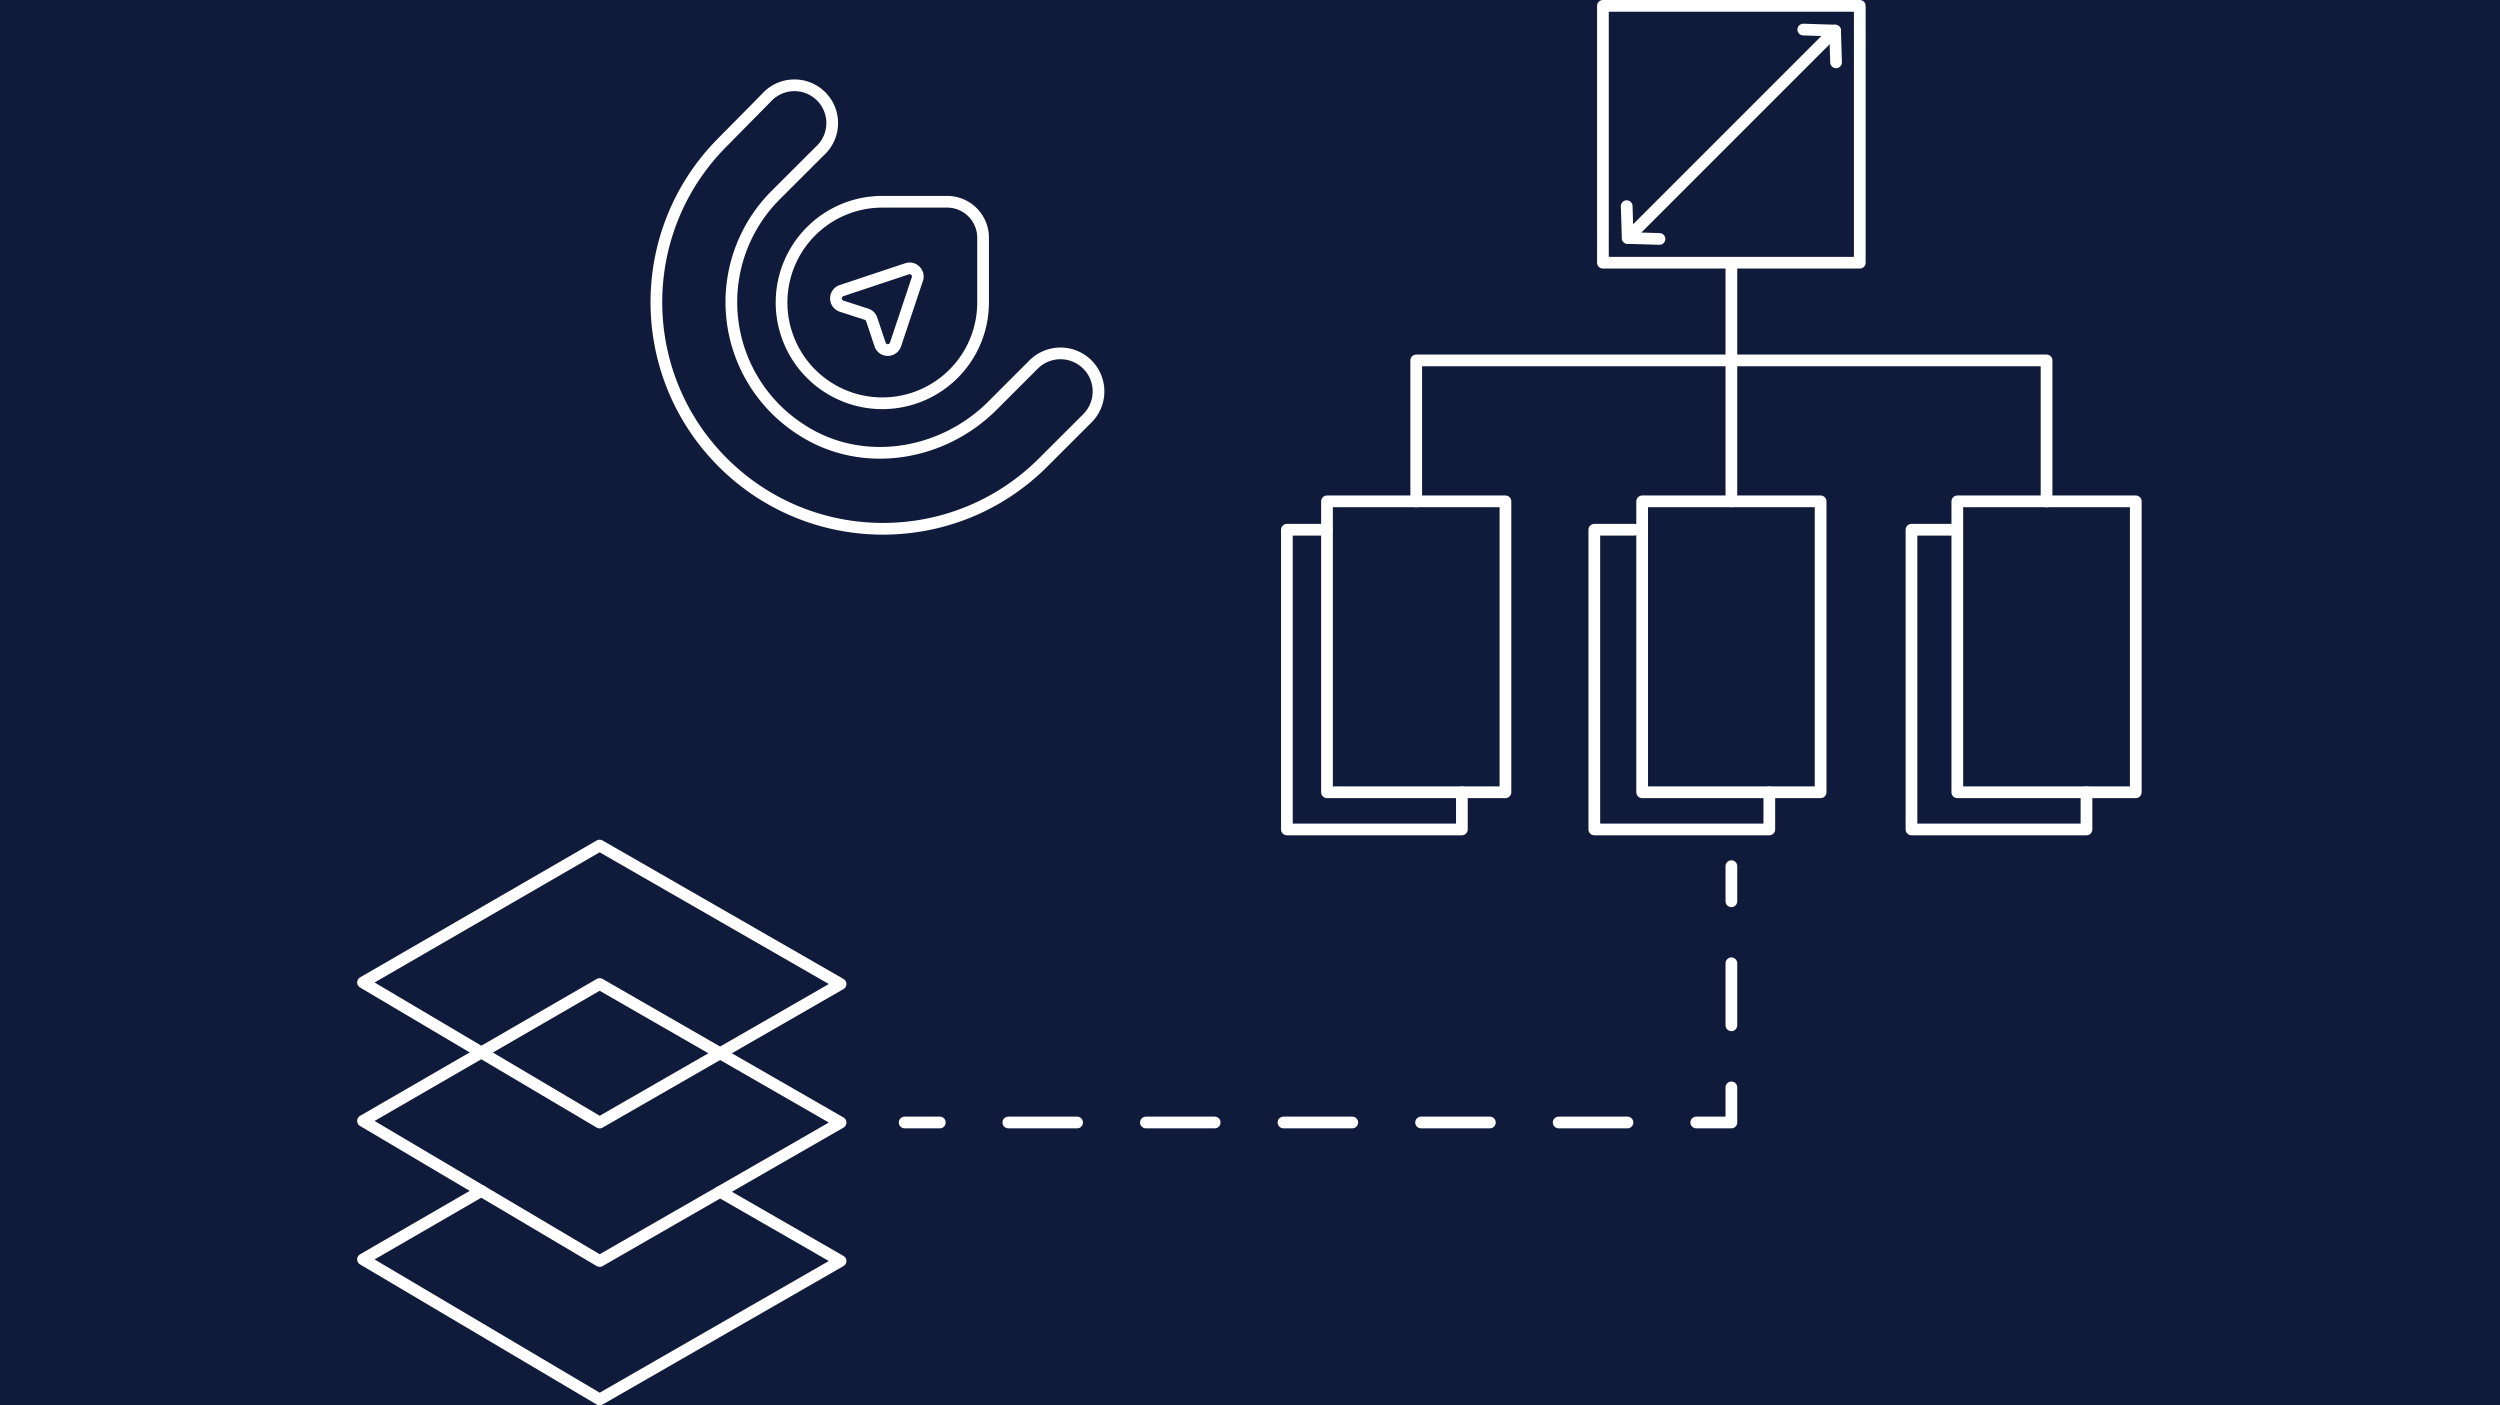 <svg xmlns="http://www.w3.org/2000/svg" width="427" height="240"><g fill="none" fill-rule="evenodd"><path fill="#101b3b" d="M0 0h427v240H0z"/><path stroke="#FFF" stroke-linecap="round" stroke-linejoin="round" stroke-width="2" d="M334.31 85.63h30.48v49.69h-30.48V85.63Zm-53.83 0h30.48v49.69h-30.48V85.63Zm-53.83 0h30.48v49.69h-30.48V85.63Z"/><path stroke="#FFF" stroke-linecap="round" stroke-linejoin="round" stroke-width="2" d="M241.89 85.64V61.56h107.66v24.08m-53.83-40.09v40.08m-17.71-44.99 35.42-35.42m-39.65 39.65V1h43.87v43.87h-43.87 0Z"/><path stroke="#FFF" stroke-linecap="round" stroke-linejoin="round" stroke-width="2" d="m313.6 10.65-.17-5.43-5.43-.17m-24.56 35.76-5.43-.16-.17-5.44m-51.19 55.27h-6.85v51.19h29.89v-6.35m29.47-44.84h-6.85v51.19h29.89v-6.35m31.13-44.84h-6.85v51.19h29.89v-6.35m-253.95 9.1L62 167.8l40.42 23.93 41.15-23.66-41.15-23.65Z"/><path stroke="#FFF" stroke-linecap="round" stroke-linejoin="round" stroke-width="2" d="M102.42 168.07 62 191.45l40.42 23.93 41.15-23.65z"/><path stroke="#FFF" stroke-linecap="round" stroke-linejoin="round" stroke-width="2" d="M82.21 203.41 62 215.1l40.42 23.93 41.15-23.65L123 203.55m172.72-55.61v6"/><path stroke="#FFF" stroke-dasharray="10.59" stroke-linecap="round" stroke-linejoin="round" stroke-width="2" d="M295.72 164.53v15.89"/><path stroke="#FFF" stroke-linecap="round" stroke-linejoin="round" stroke-width="2" d="M295.72 185.72v6h-6"/><path stroke="#FFF" stroke-dasharray="11.75" stroke-linecap="round" stroke-linejoin="round" stroke-width="2" d="M277.97 191.72H166.39"/><path stroke="#FFF" stroke-linecap="round" stroke-linejoin="round" stroke-width="2" d="M160.52 191.72h-6m21.99-129.43-7 7c-8.63 8.62-22.25 10.79-32.51 4.2a25.86 25.86 0 0 1-4.54-40.14l7.55-7.54a6.45 6.45 0 1 0-9.1-9.12l-7.5 7.6c-15.077 15.117-15.062 39.588.032 54.688 15.094 15.1 39.565 15.123 54.688.052l7.55-7.54a6.495 6.495 0 1 0-9.17-9.2"/><path stroke="#FFF" stroke-linecap="round" stroke-linejoin="round" stroke-width="2" d="M161.72 34.46h-11a17.21 17.21 0 1 0 17.19 17.21V40.61a6.14 6.14 0 0 0-6.14-6.15"/><path stroke="#FFF" stroke-linecap="round" stroke-linejoin="round" stroke-width="2" d="m156.69 47.64-3.73 11.18a1.39 1.39 0 0 1-2.65 0l-1.42-4.26a1.41 1.41 0 0 0-.89-.89l-4.27-1.38a1.4 1.4 0 0 1 0-2.65l11.19-3.73a1.38 1.38 0 0 1 1.43.34 1.4 1.4 0 0 1 .34 1.43"/></g></svg>